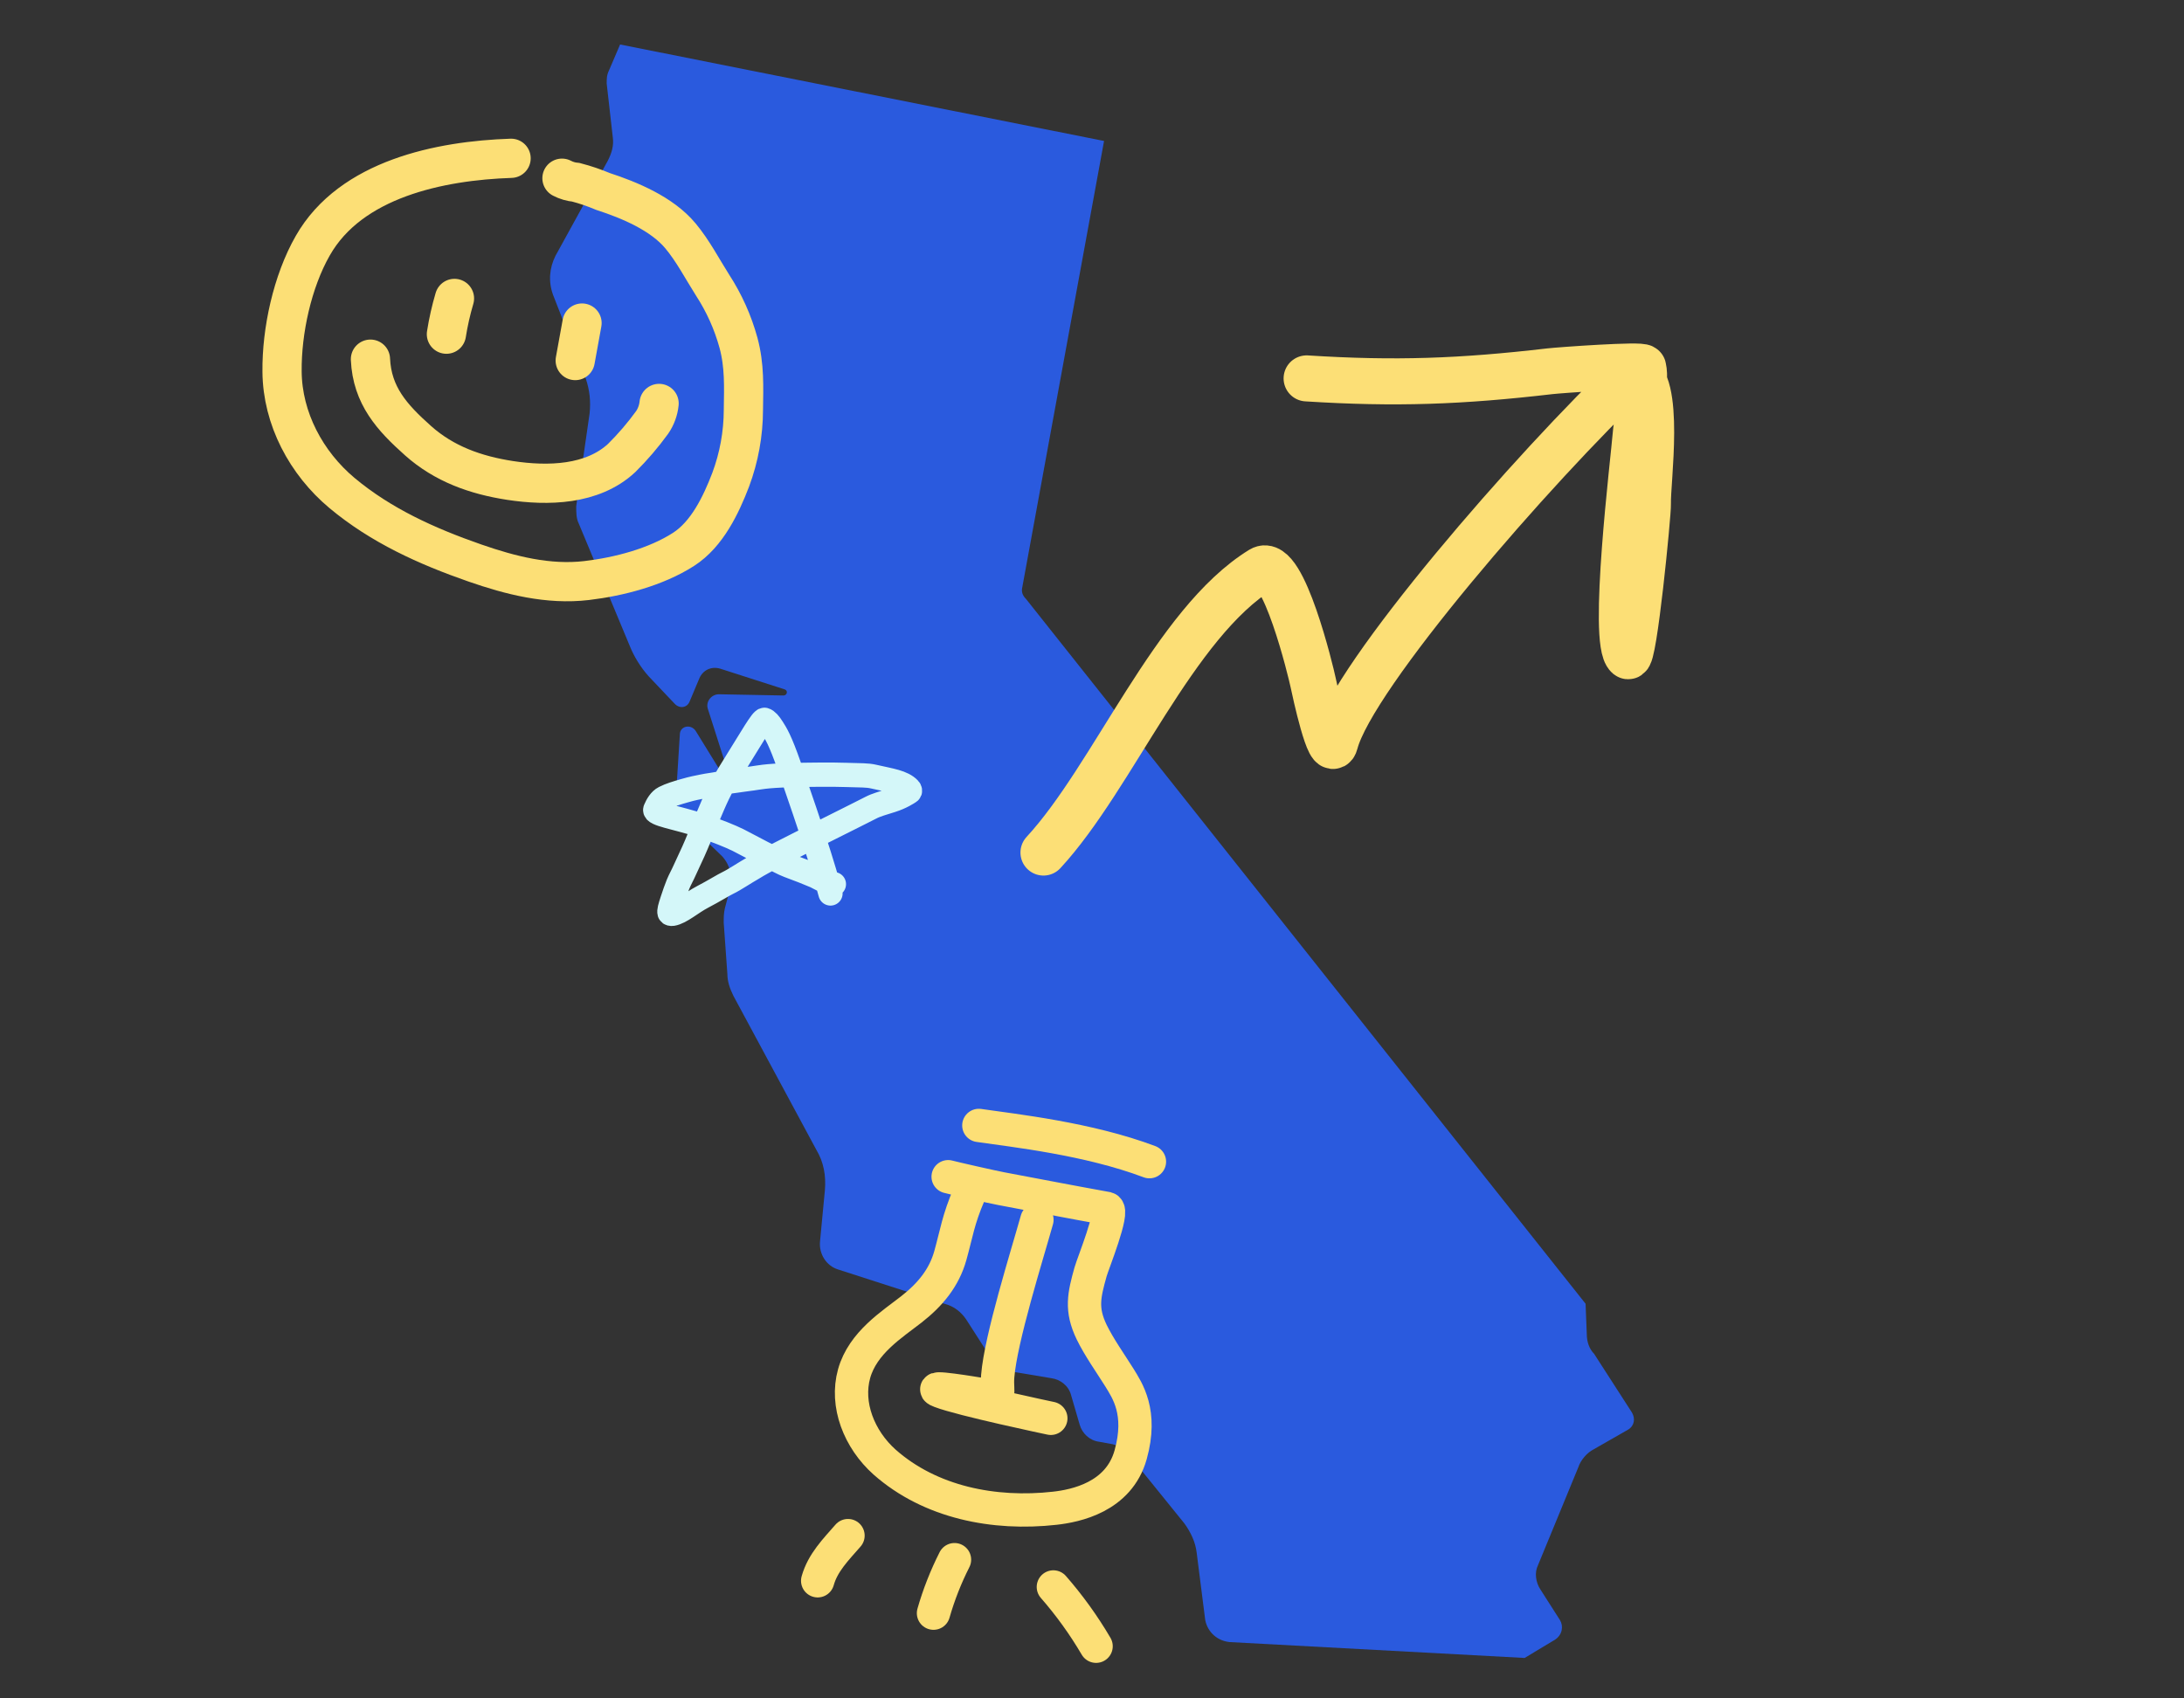 <svg width="540" height="420" viewBox="0 0 540 420" fill="none" xmlns="http://www.w3.org/2000/svg">
<rect x="0" y="0" width="540" height="420" fill="#333333" stroke="none"/>
<path d="M403.491 349.289C404.396 350.799 404.094 352.612 402.587 353.518L394.148 358.35C392.339 359.257 390.832 361.069 390.229 362.881L380.283 387.045C379.379 388.857 379.68 391.273 380.886 393.085L385.708 400.637C386.612 402.147 386.311 404.261 384.503 405.469L376.967 410L304.026 406.073C301.012 405.771 298.601 403.657 297.998 400.637L295.888 384.024C295.587 381.306 294.381 378.889 292.874 376.775L278.708 359.257C277.804 358.048 276.297 357.444 275.091 357.142L271.775 356.538C269.364 356.236 267.556 354.424 266.953 352.31L264.843 345.061C264.24 342.644 262.13 341.134 260.02 340.832L250.978 339.322C248.265 339.02 245.854 337.207 244.347 334.791L238.922 326.334C237.716 324.522 235.908 323.011 233.496 322.407L207.274 313.95C204.26 313.044 202.451 310.023 202.753 307.003L203.958 294.317C204.26 290.693 203.657 287.37 201.848 284.35L181.353 246.292C180.448 244.48 179.845 242.668 179.845 240.855L178.941 228.17C178.941 226.961 178.941 225.753 179.243 224.545L180.448 220.014C181.353 216.994 180.448 213.369 178.037 211.255L169.899 203.402C168.091 201.59 166.885 198.871 167.186 196.153L168.091 181.655C168.091 179.54 170.803 178.936 172.009 180.749L178.338 191.018C178.941 191.924 180.147 191.32 179.845 190.414L175.023 175.312C174.42 173.5 175.927 171.687 177.736 171.687L193.71 171.989C194.615 171.989 194.916 170.781 194.012 170.479L178.037 165.344C175.927 164.74 173.817 165.646 172.913 167.761L170.502 173.5C169.899 175.01 168.091 175.312 166.885 174.104L161.158 168.063C159.048 165.948 157.24 163.23 156.034 160.512L143.074 129.401C142.471 128.193 142.471 126.683 142.471 125.173L145.786 102.217C146.088 99.197 145.786 96.478 144.882 93.76L136.744 72.919C135.538 69.597 135.84 66.274 137.347 63.254L150.307 39.694C151.212 37.882 151.814 36.07 151.513 33.955L150.006 20.665C150.006 19.457 150.006 18.551 150.609 17.343L153.321 11L272.981 34.861L252.787 145.107C252.485 146.316 252.787 147.222 253.691 148.128L392.038 322.407L392.339 329.958C392.339 331.771 392.942 333.583 394.148 334.791L403.491 349.289Z" fill="#2A5ADE"/>
<path d="M205.338 220.947C204.967 219.617 204.59 218.077 202.546 211.509C200.76 205.771 197.161 195.25 195.205 189.628C192.847 182.849 191.846 181.42 190.999 180.071C190.268 178.905 189.593 178.149 189.032 178.004C188.405 177.842 185.772 182.523 181.93 188.662C179.427 192.663 178.067 194.934 176.286 199.052C175.282 201.376 174.315 203.668 172.164 208.883C171.325 210.917 170.103 213.347 169.298 215.185C168.775 216.382 168.129 217.487 167.658 218.64C167.2 219.761 166.723 221.132 166.205 222.716C165.649 224.419 165.406 225.263 165.546 225.742C165.613 225.973 165.963 226.031 166.246 225.985C168.329 225.646 170.929 223.256 173.691 221.817C176.537 220.333 178.899 218.84 180.025 218.31C181.492 217.62 184.231 215.777 186.116 214.713C186.594 214.444 187.234 213.952 190.909 212.044C194.585 210.137 201.266 206.812 204.847 205.004C210.299 202.252 213.488 200.703 215.314 199.743C216.626 199.053 218.358 198.59 220.466 197.92C222.851 197.163 224.457 196.094 224.879 195.807C225.076 195.674 225.023 195.331 224.791 195.089C223.136 193.364 220.248 193.022 216.089 192.066C214.293 191.653 213.029 191.775 209.171 191.631C205.779 191.505 199.466 191.582 195.659 191.677C189.019 191.843 187.346 192.348 186.081 192.494C184.247 192.704 183.128 192.924 181.909 193.069C180.11 193.284 178.629 193.598 177.503 193.837C176.391 194.072 175.254 194.173 173.848 194.46C172.439 194.747 171.317 194.939 169.165 195.563C167.398 196.074 165.699 196.569 164.286 197.29C163.212 197.838 162.504 199.062 162.032 200.167C161.52 201.367 167.246 202.125 173.355 204.147C177.141 205.401 180.676 206.835 182.507 207.749C184.042 208.516 186.385 209.806 188.553 210.916C190.413 211.868 191.553 212.403 192.913 213.124C194.127 213.768 195.861 214.418 197.318 214.948C199.136 215.609 200.271 216.145 201.63 216.675C202.804 217.3 203.926 217.873 205.099 218.355C205.428 218.451 205.799 218.546 206.182 218.644" stroke="#D4F7F9" stroke-width="6" stroke-linecap="round"/>
<path d="M126.367 39.146C108.834 39.733 86.748 44.212 77.337 60.746C72.264 69.622 69.635 81.866 69.74 91.889C69.83 103.511 75.73 114.531 84.558 121.915C94.225 129.988 105.526 135.08 117.341 139.201C126.199 142.289 135.561 144.679 145.046 143.565C153.048 142.621 162.175 140.242 168.998 135.859C174.813 132.132 178.272 124.89 180.662 118.644C182.727 113.115 183.791 107.264 183.806 101.366C183.888 95.615 184.116 90.441 182.599 84.802C181.213 79.733 179.048 74.908 176.182 70.5C173.583 66.404 171.344 62.048 168.228 58.309C163.661 52.845 155.736 49.513 149.101 47.353C146.933 46.438 144.701 45.679 142.424 45.084C141.21 44.978 140.029 44.633 138.95 44.069" stroke="#FCDF76" stroke-width="9.7" stroke-linecap="round"/>
<path d="M112.37 73.8C111.514 76.701 110.847 79.654 110.376 82.641" stroke="#FCDF76" stroke-width="9.7" stroke-linecap="round"/>
<path d="M143.908 79.89L142.224 89.162" stroke="#FCDF76" stroke-width="9.7" stroke-linecap="round"/>
<path d="M91.594 88.82C92 97.813 96.926 103.244 103.374 108.987C109.821 114.73 117.588 117.496 126.107 118.809C135.446 120.233 146.479 119.986 153.719 113.249C156.461 110.527 158.978 107.589 161.245 104.462C162.201 103.065 162.792 101.451 162.963 99.768" stroke="#FCDF76" stroke-width="9.7" stroke-linecap="round"/>
<path d="M258 210.83C275.312 192.109 290.242 154.102 311.837 140.815C317.239 137.492 324.18 166.372 324.678 168.799C325.074 170.727 328.89 188.41 330.133 183.673C334.487 167.077 379.142 115.624 403.954 92.104C410.934 93.755 407.265 119.425 407.461 124.54C407.549 126.835 403.979 163.485 402.504 162.255C398.407 158.837 403.924 113.828 404.455 107.227C404.783 103.15 407.225 94.841 406.292 90.882C406.1 90.067 385.722 91.519 383.198 91.813C361.218 94.368 345.039 94.968 323.063 93.574" stroke="#FCDF76" stroke-width="11.38" stroke-linecap="round"/>
<path d="M239.64 295.286C236.888 301.698 236.511 304.996 234.973 310.49C233.435 315.985 230.04 320.132 225.316 323.824C220.591 327.515 213.326 332.034 211.185 339.681C209.044 347.329 212.406 355.936 218.727 361.572C230.04 371.566 245.823 374.657 260.784 372.979C265.926 372.407 276.613 370.259 279.555 359.751C282.497 349.243 278.688 343.807 276.794 340.695C274.484 337.012 271.778 333.221 269.922 329.434C267.213 323.811 268.013 320.356 269.651 314.507C270.226 312.454 275.55 299.351 273.716 298.848C264.953 297.269 256.236 295.581 247.521 293.939C245.498 293.568 235.871 291.386 234.432 290.992" stroke="#FCDF76" stroke-width="8.236" stroke-linecap="round"/>
<path d="M256.385 301.649C253.874 310.621 247.447 330.982 246.69 340.298C246.298 345.006 248.218 345.684 242.479 344.827C241.522 344.671 228.118 342.413 232.481 344.066C237.709 346.094 259.821 350.741 259.821 350.741" stroke="#FCDF76" stroke-width="8.236" stroke-linecap="round"/>
<path d="M284.203 287.276C269.034 281.557 250.704 279.581 242.021 278.311" stroke="#FCDF76" stroke-width="8.236" stroke-linecap="round"/>
<path d="M236.004 385.693C233.857 389.929 232.117 394.361 230.809 398.926" stroke="#FCDF76" stroke-width="8.236" stroke-linecap="round"/>
<path d="M209.671 379.746C206.658 383.211 203.43 386.42 202.173 390.916" stroke="#FCDF76" stroke-width="8.236" stroke-linecap="round"/>
<path d="M260.447 392.441C264.418 396.986 267.955 401.895 271.012 407.104" stroke="#FCDF76" stroke-width="8.236" stroke-linecap="round"/>
</svg>
